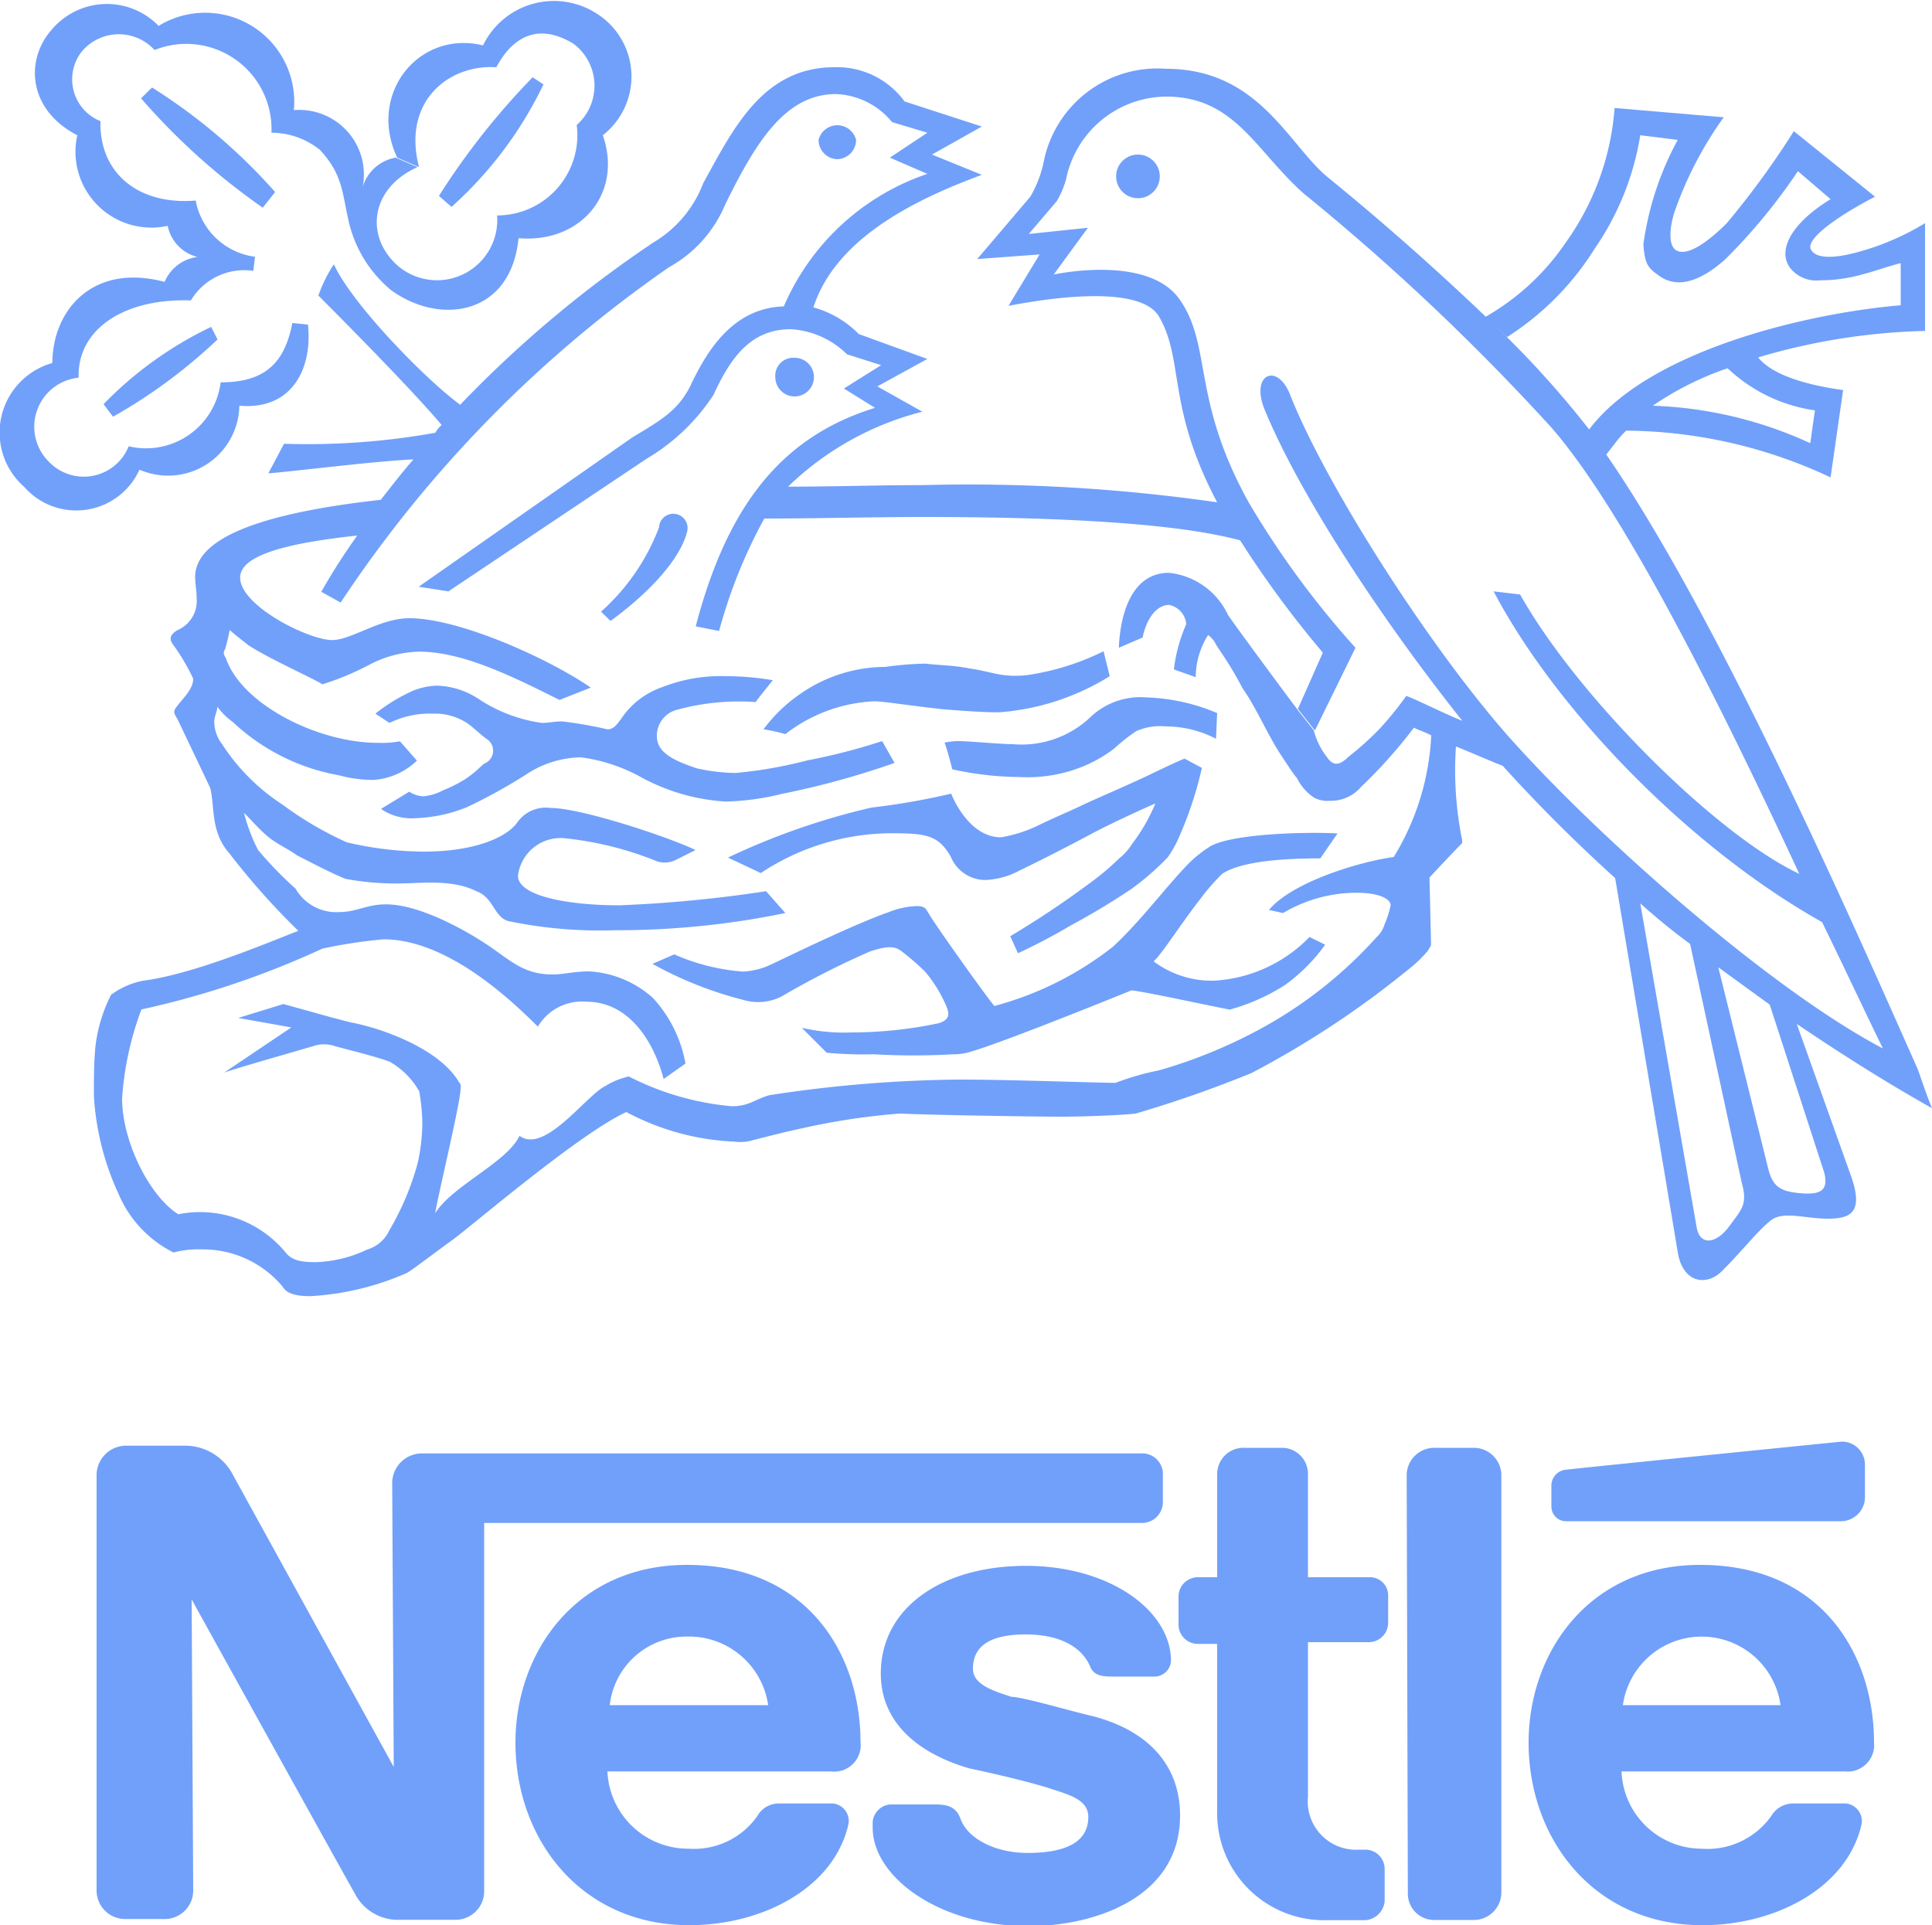 <svg xmlns="http://www.w3.org/2000/svg" viewBox="0 0 100 99.65">
    <g fill="#71a0fa">
        <path d="M43.31,8.24a1,1,0,0,0,1-1,1,1,0,0,0-1.94,0A1,1,0,0,0,43.31,8.24Z"/>
        <path d="M35.56,27.54a.74.74,0,1,0-1.45-.24,11.1,11.1,0,0,1-3,4.36l.49.48C33.38,30.85,35.16,29.08,35.56,27.54Z"/>
        <path d="M58.9 8a1.13 1.13 0 1 0 0 2.26A1.13 1.13 0 1 0 58.9 8"/>
        <path d="M7.22,24.31A3.69,3.69,0,0,0,12.39,21c2.74.24,3.79-1.94,3.55-4.2l-.81-.08c-.4,2.1-1.45,3.07-3.71,3.07A3.89,3.89,0,0,1,6.66,23.1a2.5,2.5,0,0,1-4.12.81,2.55,2.55,0,0,1,1.53-4.36c-.08-2.5,2.34-4.12,5.81-4a3.22,3.22,0,0,1,3.23-1.53l.09-.73a3.59,3.59,0,0,1-3.07-2.91c-3,.25-5-1.45-4.93-4.11a2.33,2.33,0,0,1-1-3.56A2.5,2.5,0,0,1,8,2.59a4.41,4.41,0,0,1,6.05,4.28,4,4,0,0,1,2.51.89C17.72,9,17.72,10,18,11.23A6.51,6.51,0,0,0,20.22,15c2.5,1.85,6.22,1.37,6.62-2.67C30.07,12.6,32.25,10,31.2,7a3.85,3.85,0,0,0-.32-6.3A4.08,4.08,0,0,0,25,2.35c-3.31-.81-6,2.5-4.44,5.81l1.13.49c-.89-3.4,1.54-5.33,4-5.17,1-1.86,2.42-2.18,4-1.21a2.71,2.71,0,0,1,.16,4.2,4.15,4.15,0,0,1-4.12,4.68,3.12,3.12,0,0,1-5.17,2.58c-1.69-1.53-1.37-4,1.05-5.08l-1.13-.49A2.15,2.15,0,0,0,18.77,9.7a3.35,3.35,0,0,0-3.56-4,4.61,4.61,0,0,0-7-4.36,3.73,3.73,0,0,0-5.57.24C1.33,3.08,1.41,5.66,4,7a3.93,3.93,0,0,0,4.68,4.69,2.08,2.08,0,0,0,1.54,1.61,2.14,2.14,0,0,0-1.7,1.29c-3.79-1-5.81,1.54-5.81,4.2A3.74,3.74,0,0,0,1.25,25.2,3.59,3.59,0,0,0,7.22,24.31Z"/>
        <path d="m28.13 4.37l-.56-.37a37.77 37.77 0 0 0 -4.85 6.14l.65.57a20.27 20.27 0 0 0 4.76 -6.34"/>
        <path d="m5.36 20.92l.49.65a27.47 27.47 0 0 0 5.41 -4l-.33-.65a19.45 19.45 0 0 0 -5.57 4"/>
        <path d="M7.87,4.53l-.57.56a34.4,34.4,0,0,0,6.3,5.66l.64-.81A29.36,29.36,0,0,0,7.87,4.53Z"/>
        <path d="M82.56,12.84A14.27,14.27,0,0,0,84.9,7l1.94.24a15.78,15.78,0,0,0-1.78,5.41c.08,1.05.24,1.21.81,1.62,1,.72,2.18.24,3.39-.81a29.63,29.63,0,0,0,3.8-4.6l1.69,1.45c-2.1,1.29-2.74,2.67-2.1,3.55a1.72,1.72,0,0,0,1.54.65,8.13,8.13,0,0,0,2.26-.32c.64-.17,1.29-.41,1.93-.57v2.18c-4.84.41-13.08,2.34-16.15,6.46l.89,1.29c.33-.4.65-.88,1-1.21h0L85.55,21a15.94,15.94,0,0,1,3.87-1.94,8.23,8.23,0,0,0,4.52,2.18l-.24,1.7A21.2,21.2,0,0,0,85.55,21l-1.46,1.29a25.27,25.27,0,0,1,10.66,2.42l.65-4.52C94,20,91.84,19.55,91,18.5a32.9,32.9,0,0,1,8.64-1.37V11.55a13.33,13.33,0,0,1-3.07,1.38c-1.29.4-2.5.56-2.83,0s1.45-1.78,3.31-2.75l-4.2-3.39a44.22,44.22,0,0,1-3.47,4.76c-1,1-2.1,1.78-2.66,1.38-.33-.25-.33-1-.08-1.86a19.16,19.16,0,0,1,2.58-5l-5.65-.48a13.67,13.67,0,0,1-2.51,6.94,12.54,12.54,0,0,1-4.19,3.88L78,17.45A14.55,14.55,0,0,0,82.56,12.84Z"/>
        <path d="M93,53,91.6,52l2.83,8.72c.16.73,0,1.13-1.13,1.05s-1.54-.32-1.78-1.29L88.94,50.07l-1.46-1.21,2.67,12.35c.32,1.14,0,1.38-.65,2.27s-1.53,1.05-1.69,0L84.9,46.76c.83.74,1.69,1.45,2.58,2.1l1.46,1.21L91.6,52,93,53c2.5,1.69,4.84,3.15,7,4.36-.24-.57-.48-1.29-.73-2C96,48,88.94,31.9,83.12,23.5l-.88-1.29A50,50,0,0,0,78,17.45L76.91,16.4q-4-3.82-8.24-7.27c-2-1.69-3.55-5.57-8.32-5.57a6,6,0,0,0-6.3,4.68,6,6,0,0,1-.72,1.94l-2.75,3.23,3.23-.24L52.2,15.83c.88-.16,6.54-1.29,7.75.49C61.32,18.58,60.35,21,63,26a90.41,90.41,0,0,0-15.26-.89c-2.35,0-4.61.08-6.95.08a15.45,15.45,0,0,1,6.95-3.88L45.41,20,48,18.58l-3.55-1.29a5.25,5.25,0,0,0-2.35-1.38c1.13-3.47,5-5.49,8.72-6.86L48.24,8l2.58-1.45-4-1.3a4.33,4.33,0,0,0-3.64-1.77c-3.71,0-5.25,3.23-6.78,6a6.07,6.07,0,0,1-2.58,3.07,60.34,60.34,0,0,0-10,8.4c-1.77-1.29-5.57-5.17-6.54-7.27a7.21,7.21,0,0,0-.8,1.62c.4.4,4.76,4.76,6.38,6.7a1.53,1.53,0,0,0-.33.4,37.36,37.36,0,0,1-7.83.57l-.81,1.53c1.13-.08,5.57-.64,7.51-.72-.56.64-1.13,1.37-1.69,2.09-5.82.65-9.61,1.86-9.61,4,0,.32.08.73.08,1.13a1.64,1.64,0,0,1-1,1.62c-.41.24-.41.48-.24.72A10.74,10.74,0,0,1,10,35.13c0,.49-.41.89-.73,1.29s-.32.41-.08.81l1.69,3.55,1.07.78-1.07-.78c.25,1,0,2.27,1,3.4a37.23,37.23,0,0,0,3.56,4c-1.86.73-5.5,2.26-8.08,2.59a4.17,4.17,0,0,0-1.61.72,7.91,7.91,0,0,0-.81,2.67c-.08.81-.08,1.69-.08,2.58a14.06,14.06,0,0,0,1.29,5.09,6,6,0,0,0,2.83,3,5,5,0,0,1,1.45-.16,5.37,5.37,0,0,1,4.2,1.93c.24.41.81.49,1.45.49a14.34,14.34,0,0,0,5-1.21c.4-.25,1.37-1,2.34-1.7s6.54-5.49,9-6.62a13,13,0,0,0,5.57,1.53,2.27,2.27,0,0,0,1-.08c.65-.16,1.54-.4,2.67-.64a35.12,35.12,0,0,1,4.92-.73c1.78.08,7,.16,8.32.16s3.15-.08,3.88-.16a61.48,61.48,0,0,0,6-2.1,48.18,48.18,0,0,0,8.08-5.33,6.93,6.93,0,0,0,1.05-1c.08-.16.16-.24.16-.32s-.08-3.47-.08-3.47,1.21-1.3,1.69-1.78v-.16a18.11,18.11,0,0,1-.32-4.84h0c.81.32,1.7.72,2.42,1a81.81,81.81,0,0,0,5.82,5.81l3.23,19.3c.24,1.69,1.53,1.86,2.34,1,1-1,1.86-2.1,2.5-2.59s1.78-.08,2.91-.08,1.94-.24,1.21-2.26ZM78.44,38.52c-4.12-4.52-9.69-13.16-11.63-18-.64-1.78-2.1-1.21-1.37.64,1.78,4.36,6,10.82,10.25,16.15-1-.4-2.26-1.05-2.9-1.29a17.28,17.28,0,0,1-1.38,1.7,15.45,15.45,0,0,1-1.61,1.45c-.49.48-.81.48-1.13,0A3.75,3.75,0,0,1,68,37.8h0l-.79-1-.09-.12h0c-.49-.65-2.83-3.8-3.56-4.85a3.8,3.8,0,0,0-3.06-2.18c-1.86,0-2.51,2-2.59,3.88L59.14,33c.24-1.13.81-1.69,1.37-1.69a1.11,1.11,0,0,1,.89,1,8.11,8.11,0,0,0-.64,2.34l1.13.4a4.12,4.12,0,0,1,.64-2.18,1.28,1.28,0,0,1,.41.49c.08.16.72,1,1.37,2.26C65,36.59,65.6,38,66.25,39c.32.48.64,1,.89,1.29a2.57,2.57,0,0,0,.88,1,1.49,1.49,0,0,0,.81.16,2.05,2.05,0,0,0,1.62-.72,25.74,25.74,0,0,0,2.74-3.07c.08.08.41.16.89.4a13.22,13.22,0,0,1-1.94,6.3c-1.77.24-5.25,1.29-6.46,2.74l.73.16a7.47,7.47,0,0,1,3.79-1.05c1.22,0,1.78.33,1.78.65a5.26,5.26,0,0,1-.32,1,1.44,1.44,0,0,1-.41.65,22.54,22.54,0,0,1-5.89,4.68A26,26,0,0,1,60,55.4a13.81,13.81,0,0,0-2.26.65c-.89,0-5.41-.17-8.08-.17a68,68,0,0,0-9.85.81c-.8.24-1.05.57-1.93.57a14.46,14.46,0,0,1-5.33-1.54,3.81,3.81,0,0,0-1.21.49c-1,.48-3.15,3.55-4.45,2.58-.64,1.37-3.47,2.58-4.36,4,.08-.65,1.21-5.33,1.3-6.3,0-.16.08-.32-.08-.49-1-1.69-3.88-2.74-5.49-3.06-.41-.08-.65-.17-1-.25l-2.59-.72-2.34.72,2.75.49-3.48,2.34c.65-.24,4.36-1.29,4.61-1.37a1.74,1.74,0,0,1,1.13,0c.56.16,1.93.48,2.82.8a4.07,4.07,0,0,1,1.54,1.54,10.73,10.73,0,0,1,.16,1.61,9.88,9.88,0,0,1-.24,2.1,14.16,14.16,0,0,1-1.46,3.47A1.85,1.85,0,0,1,19,64.68a6.64,6.64,0,0,1-2.66.65c-.73,0-1.21-.08-1.54-.48a5.74,5.74,0,0,0-5.57-2c-1.45-.89-2.91-3.72-2.91-6a16.16,16.16,0,0,1,1-4.6,45.33,45.33,0,0,0,9.37-3.15,26.77,26.77,0,0,1,3.15-.48c3.07,0,6.14,2.66,8,4.52a2.65,2.65,0,0,1,2.51-1.29c2.18,0,3.47,2,4,4l1.13-.8a6.76,6.76,0,0,0-1.69-3.4,5.38,5.38,0,0,0-3.31-1.37c-.73,0-1.37.16-1.86.16-1.53,0-2.18-.72-3.39-1.53s-3.55-2.1-5.25-2.1c-1,0-1.53.4-2.42.4A2.43,2.43,0,0,1,15.3,46,19.72,19.72,0,0,1,13.36,44a8.87,8.87,0,0,1-.73-1.93c.4.4.73.8,1.21,1.21s1.05.64,1.54,1c.8.4,1.69.88,2.5,1.21a14.3,14.3,0,0,0,2.66.24c1.3,0,2.83-.24,4.12.4.89.33.89,1.29,1.62,1.54a23.25,23.25,0,0,0,5.57.48,43.13,43.13,0,0,0,8.8-.89l-1-1.13a67.72,67.72,0,0,1-7.59.73c-2.66,0-5.25-.48-5.25-1.53a2.22,2.22,0,0,1,2.42-1.94A17.39,17.39,0,0,1,34,44.58a1.29,1.29,0,0,0,1-.08L36,44c-1.3-.64-5.9-2.18-7.51-2.18a1.8,1.8,0,0,0-1.7.73c-.56.81-2.26,1.53-4.84,1.53a17.88,17.88,0,0,1-4-.48,18,18,0,0,1-3.31-1.94,10.62,10.62,0,0,1-3.15-3.15,1.92,1.92,0,0,1-.4-1.13c0-.32.16-.56.16-.8a3.62,3.62,0,0,0,.81.8,10.74,10.74,0,0,0,5.49,2.75,6.74,6.74,0,0,0,1.77.24,3.58,3.58,0,0,0,2.26-1l-.88-1a5.1,5.1,0,0,1-1.14.08c-3.06,0-6.94-1.93-7.83-4.28-.08-.24-.24-.32-.08-.56a10.73,10.73,0,0,0,.24-1c.17.16.57.48,1,.81,1.13.72,3.31,1.69,3.8,2a14.47,14.47,0,0,0,2.5-1.05,5.79,5.79,0,0,1,2.5-.64c2.27,0,4.85,1.29,7.27,2.5l1.62-.64C28.38,34.08,23.77,32,21.19,32c-1.53,0-3,1.13-4,1.13-1.21,0-4.76-1.77-4.76-3.23,0-1.13,2.26-1.77,6.06-2.18a33.46,33.46,0,0,0-1.86,2.91l1,.56a64.32,64.32,0,0,1,17-17.36,6.62,6.62,0,0,0,2.9-3.23c1.62-3.31,3.15-5.73,5.74-5.73a3.92,3.92,0,0,1,2.9,1.45L48,6.87,46.06,8.16,48,9a12.41,12.41,0,0,0-7.43,6.86c-2.66.08-4,2.34-4.84,4.12-.65,1.29-1.54,1.78-3,2.66L21.67,30.37l1.54.24,10.25-6.86a10.51,10.51,0,0,0,3.47-3.31c.89-1.94,1.94-3.4,4-3.4a4.51,4.51,0,0,1,2.91,1.3l1.77.56-1.93,1.21,1.61,1c-4.68,1.45-7.59,4.85-9.28,11.31l1.21.24a26.33,26.33,0,0,1,2.34-5.82c2.74,0,5.49-.08,8.24-.08,7.18,0,13.16.33,16.39,1.21h0a52.65,52.65,0,0,0,4.28,5.81l-1.29,2.91h0l.09.12.79,1,2.1-4.28A46.57,46.57,0,0,1,64.63,26c-3-5.41-1.86-8.16-3.63-10.58-1.7-2.26-6.46-1.21-6.46-1.21l1.77-2.42-3.06.32,1.45-1.7a4.63,4.63,0,0,0,.48-1.13A5.33,5.33,0,0,1,60.35,5c3.55,0,4.6,2.75,7.11,5A118.22,118.22,0,0,1,80.3,22.13c3.87,4.44,9,14.86,12.83,23.1-4.27-2-11.46-9.13-14.45-14.46l-1.37-.16c3.23,6.14,10.09,13.24,17,17.12,1.3,2.66,2.35,4.92,3.15,6.54C91.76,51.28,83.12,43.69,78.44,38.52Z"/>
        <path d="M46.3,39.49l-.64-1.13a31.87,31.87,0,0,1-3.88,1,22.88,22.88,0,0,1-3.71.65,9.76,9.76,0,0,1-2-.24C35,39.41,34,39,34,38.12a1.38,1.38,0,0,1,1-1.37,12.15,12.15,0,0,1,4.11-.41c.17-.24.89-1.13.89-1.13A14.11,14.11,0,0,0,37.58,35a8.27,8.27,0,0,0-3.31.57,4.17,4.17,0,0,0-2.1,1.61c-.24.32-.4.57-.73.57a21.75,21.75,0,0,0-2.34-.41c-.4,0-.73.08-1.05.08a7.91,7.91,0,0,1-3.23-1.21,4.14,4.14,0,0,0-2.18-.72,3.62,3.62,0,0,0-1.21.24,8.92,8.92,0,0,0-2,1.21l.73.48h0a4.71,4.71,0,0,1,2.26-.48,3,3,0,0,1,1.86.56c.32.25.56.49.88.73a.72.72,0,0,1-.08,1.29c-.24.16-.4.41-1,.81a7,7,0,0,1-1.13.57,2.73,2.73,0,0,1-1.05.32,1.52,1.52,0,0,1-.72-.24l-1.46.89a2.78,2.78,0,0,0,1.78.48,7.76,7.76,0,0,0,2.67-.57,27.8,27.8,0,0,0,3.06-1.69,5.27,5.27,0,0,1,2.83-.89,8.75,8.75,0,0,1,3.07,1,10.44,10.44,0,0,0,4.44,1.29,13.33,13.33,0,0,0,2.91-.4A42.72,42.72,0,0,0,46.3,39.49Z"/>
        <path d="M52.44,38.52c-.65,0-2.26-.16-2.83-.16a3.3,3.3,0,0,0-.72.08c.16.41.4,1.38.4,1.38h0a16.51,16.51,0,0,0,3.47.4,7.65,7.65,0,0,0,3.15-.49,7.09,7.09,0,0,0,1.78-1,9,9,0,0,1,1.13-.89,3.09,3.09,0,0,1,1.53-.24,5.64,5.64,0,0,1,2.59.64L63,36.91a10.17,10.17,0,0,0-3.64-.81,3.76,3.76,0,0,0-2.9,1A5.17,5.17,0,0,1,52.44,38.52Z"/>
        <path d="M46.06,43.13c1.86,0,2.5.08,3.15,1.21A1.94,1.94,0,0,0,51,45.55a4.1,4.1,0,0,0,1.77-.49c1-.48,2.59-1.29,3.63-1.85s2.83-1.38,3.4-1.62a9.22,9.22,0,0,1-1.21,2.1,2.85,2.85,0,0,1-.65.73,13.39,13.39,0,0,1-1.53,1.29,49.18,49.18,0,0,1-4.12,2.75l.4.88a29.83,29.83,0,0,0,2.75-1.45A36.21,36.21,0,0,0,58.58,46a13.94,13.94,0,0,0,1.85-1.61,5.53,5.53,0,0,0,.57-1,19.43,19.43,0,0,0,1.21-3.64l-.89-.48c-.08,0-1.45.65-1.94.89-1.37.64-2.9,1.29-3.39,1.53s-1.29.57-2.18,1a7.16,7.16,0,0,1-2,.65c-1.21,0-2.1-1.13-2.58-2.26a35.9,35.9,0,0,1-4.12.72,36.31,36.31,0,0,0-7.43,2.59l1.7.8h0A12.3,12.3,0,0,1,46.06,43.13Z"/>
        <path d="M40.65,38h0a8.09,8.09,0,0,1,4.6-1.7c.49,0,1.94.24,3.55.41,1,.08,2,.16,2.91.16A12.59,12.59,0,0,0,57.44,35l-.32-1.29a13.2,13.2,0,0,1-3.79,1.21,5,5,0,0,1-1.54,0c-.48-.08-1-.24-1.61-.32-.81-.17-1.7-.17-2.26-.25a17,17,0,0,0-2.1.17,7.73,7.73,0,0,0-4.36,1.37,8,8,0,0,0-1.94,1.86A8.72,8.72,0,0,1,40.65,38Z"/>
        <path d="M61.48,44.74C60.27,46,59.06,47.65,57.61,49a17,17,0,0,1-6.14,3.07c-.24-.24-3.07-4.2-3.39-4.77-.16-.24-.16-.4-.65-.4a4.33,4.33,0,0,0-1.45.32c-1.86.65-5.65,2.51-6,2.67a3.83,3.83,0,0,1-1.53.4,10.78,10.78,0,0,1-3.55-.89l-1.13.49h0a19.54,19.54,0,0,0,4.68,1.86,2.68,2.68,0,0,0,2-.17,43.68,43.68,0,0,1,4.6-2.34c1-.32,1.29-.24,1.62,0a13.75,13.75,0,0,1,1.21,1.05,7,7,0,0,1,1.13,1.86c.16.4.08.65-.41.81a21.85,21.85,0,0,1-4.52.48,9.7,9.7,0,0,1-2.58-.24l1.29,1.29a19.88,19.88,0,0,0,2.42.08,35.27,35.27,0,0,0,4.12,0,2.9,2.9,0,0,0,1-.16c1.37-.4,5.65-2.1,8.24-3.15.72.08,3.71.73,5.08,1A10.52,10.52,0,0,0,66.49,51a9.1,9.1,0,0,0,2.1-2.1l-.81-.4a7.46,7.46,0,0,1-4.93,2.26,5,5,0,0,1-3.14-1c.4-.33,1.45-2,2.42-3.23a10.86,10.86,0,0,1,1.13-1.3c.73-.48,2.26-.8,5.08-.8l.89-1.29c-1.53-.09-5.33,0-6.54.64A6.43,6.43,0,0,0,61.48,44.74Z"/>
        <path d="M41.13,20.52a1,1,0,0,0,1-1,1,1,0,0,0-1-1,.93.93,0,0,0-1,1A1,1,0,0,0,41.13,20.52Z"/>
        <path d="M76.26,74.94h-2a1.43,1.43,0,0,0-1.45,1.37L72.87,98a1.36,1.36,0,0,0,1.37,1.38h2A1.43,1.43,0,0,0,77.71,98V76.31A1.43,1.43,0,0,0,76.26,74.94Z"/>
        <path d="M81.1,78.74H95.32a1.25,1.25,0,0,0,1.21-1.21v-1.7a1.19,1.19,0,0,0-1.21-1.21S81.59,76,81.1,76.07a.83.83,0,0,0-.8.89v1A.76.76,0,0,0,81.1,78.74Z"/>
        <path d="M70.85,81.64H67.7V76.31a1.35,1.35,0,0,0-1.29-1.37h-2A1.36,1.36,0,0,0,63,76.31v5.33H62a1,1,0,0,0-1,1v1.45a1,1,0,0,0,1,1H63v8.64a5.54,5.54,0,0,0,5.73,5.66h1.94a1.08,1.08,0,0,0,1-1V96.74a1,1,0,0,0-1-1h-.33A2.5,2.5,0,0,1,67.7,93V85h3.15a1,1,0,0,0,1-1V82.61A.94.94,0,0,0,70.85,81.64Z"/>
        <path d="M35.56,81c-5.73,0-8.88,4.52-8.88,9.2,0,5,3.39,9.45,9,9.45,3.8,0,7.51-1.94,8.24-5.25a.91.91,0,0,0-.81-1.05H40.33A1.27,1.27,0,0,0,39.2,94a4,4,0,0,1-3.56,1.69,4.18,4.18,0,0,1-4.2-4H43a1.37,1.37,0,0,0,1.54-1.54h0C44.53,85.6,41.78,81,35.56,81Zm-4,7.26a4,4,0,0,1,4-3.55,4.14,4.14,0,0,1,4.2,3.55Z"/>
        <path d="M97,90.2c0-4.6-2.74-9.2-9-9.2-5.74,0-8.88,4.52-8.88,9.2,0,5,3.39,9.45,9,9.45,3.79,0,7.51-1.94,8.24-5.25a.92.92,0,0,0-.81-1.05H92.81a1.31,1.31,0,0,0-1.13.65,4.06,4.06,0,0,1-3.63,1.69,4.16,4.16,0,0,1-4.12-4H95.48A1.37,1.37,0,0,0,97,90.2ZM84,88.26a4.12,4.12,0,0,1,8.16,0Z"/>
        <path d="M60.19,77.77V76.23a1.07,1.07,0,0,0-1-1H21.83a1.54,1.54,0,0,0-1.53,1.54l.08,14.69s-8-14.53-8.4-15.26a2.79,2.79,0,0,0-2.42-1.37H6.49A1.53,1.53,0,0,0,5,76.31V97.79a1.48,1.48,0,0,0,1.53,1.54H8.43A1.48,1.48,0,0,0,10,97.79l-.08-15S18,97.39,18.36,98a2.5,2.5,0,0,0,2.34,1.37h2.83a1.48,1.48,0,0,0,1.53-1.54v-19H59.14A1.08,1.08,0,0,0,60.19,77.77Z"/>
        <path d="m56.56 88.83c-1.05-.24-3.64-1-4.2-1-1-.32-2-.65-2-1.45 0-1.38 1.21-1.78 2.74-1.78 1.62 0 2.83.56 3.31 1.62.17.48.57.56 1.14.56h2.26a.86 .86 0 0 0 .8 -.81c0-2.58-3.14-4.92-7.51-4.92s-7.51 2.18-7.51 5.57c0 2.66 2.1 4.2 4.61 4.92 1.21.25 3.23.73 4.2 1.05s1.93.57 1.93 1.46c0 1.45-1.45 1.86-3.15 1.86-1.53 0-3.06-.65-3.47-1.78-.24-.65-.72-.73-1.37-.73h-2.28a1 1 0 0 0 -.89 .89v.32c0 2.51 3.39 5.09 8.08 5.09 3.23 0 7.83-1.37 7.83-5.73 0-2.64-1.7-4.41-4.52-5.14"/>
    </g>
</svg>
